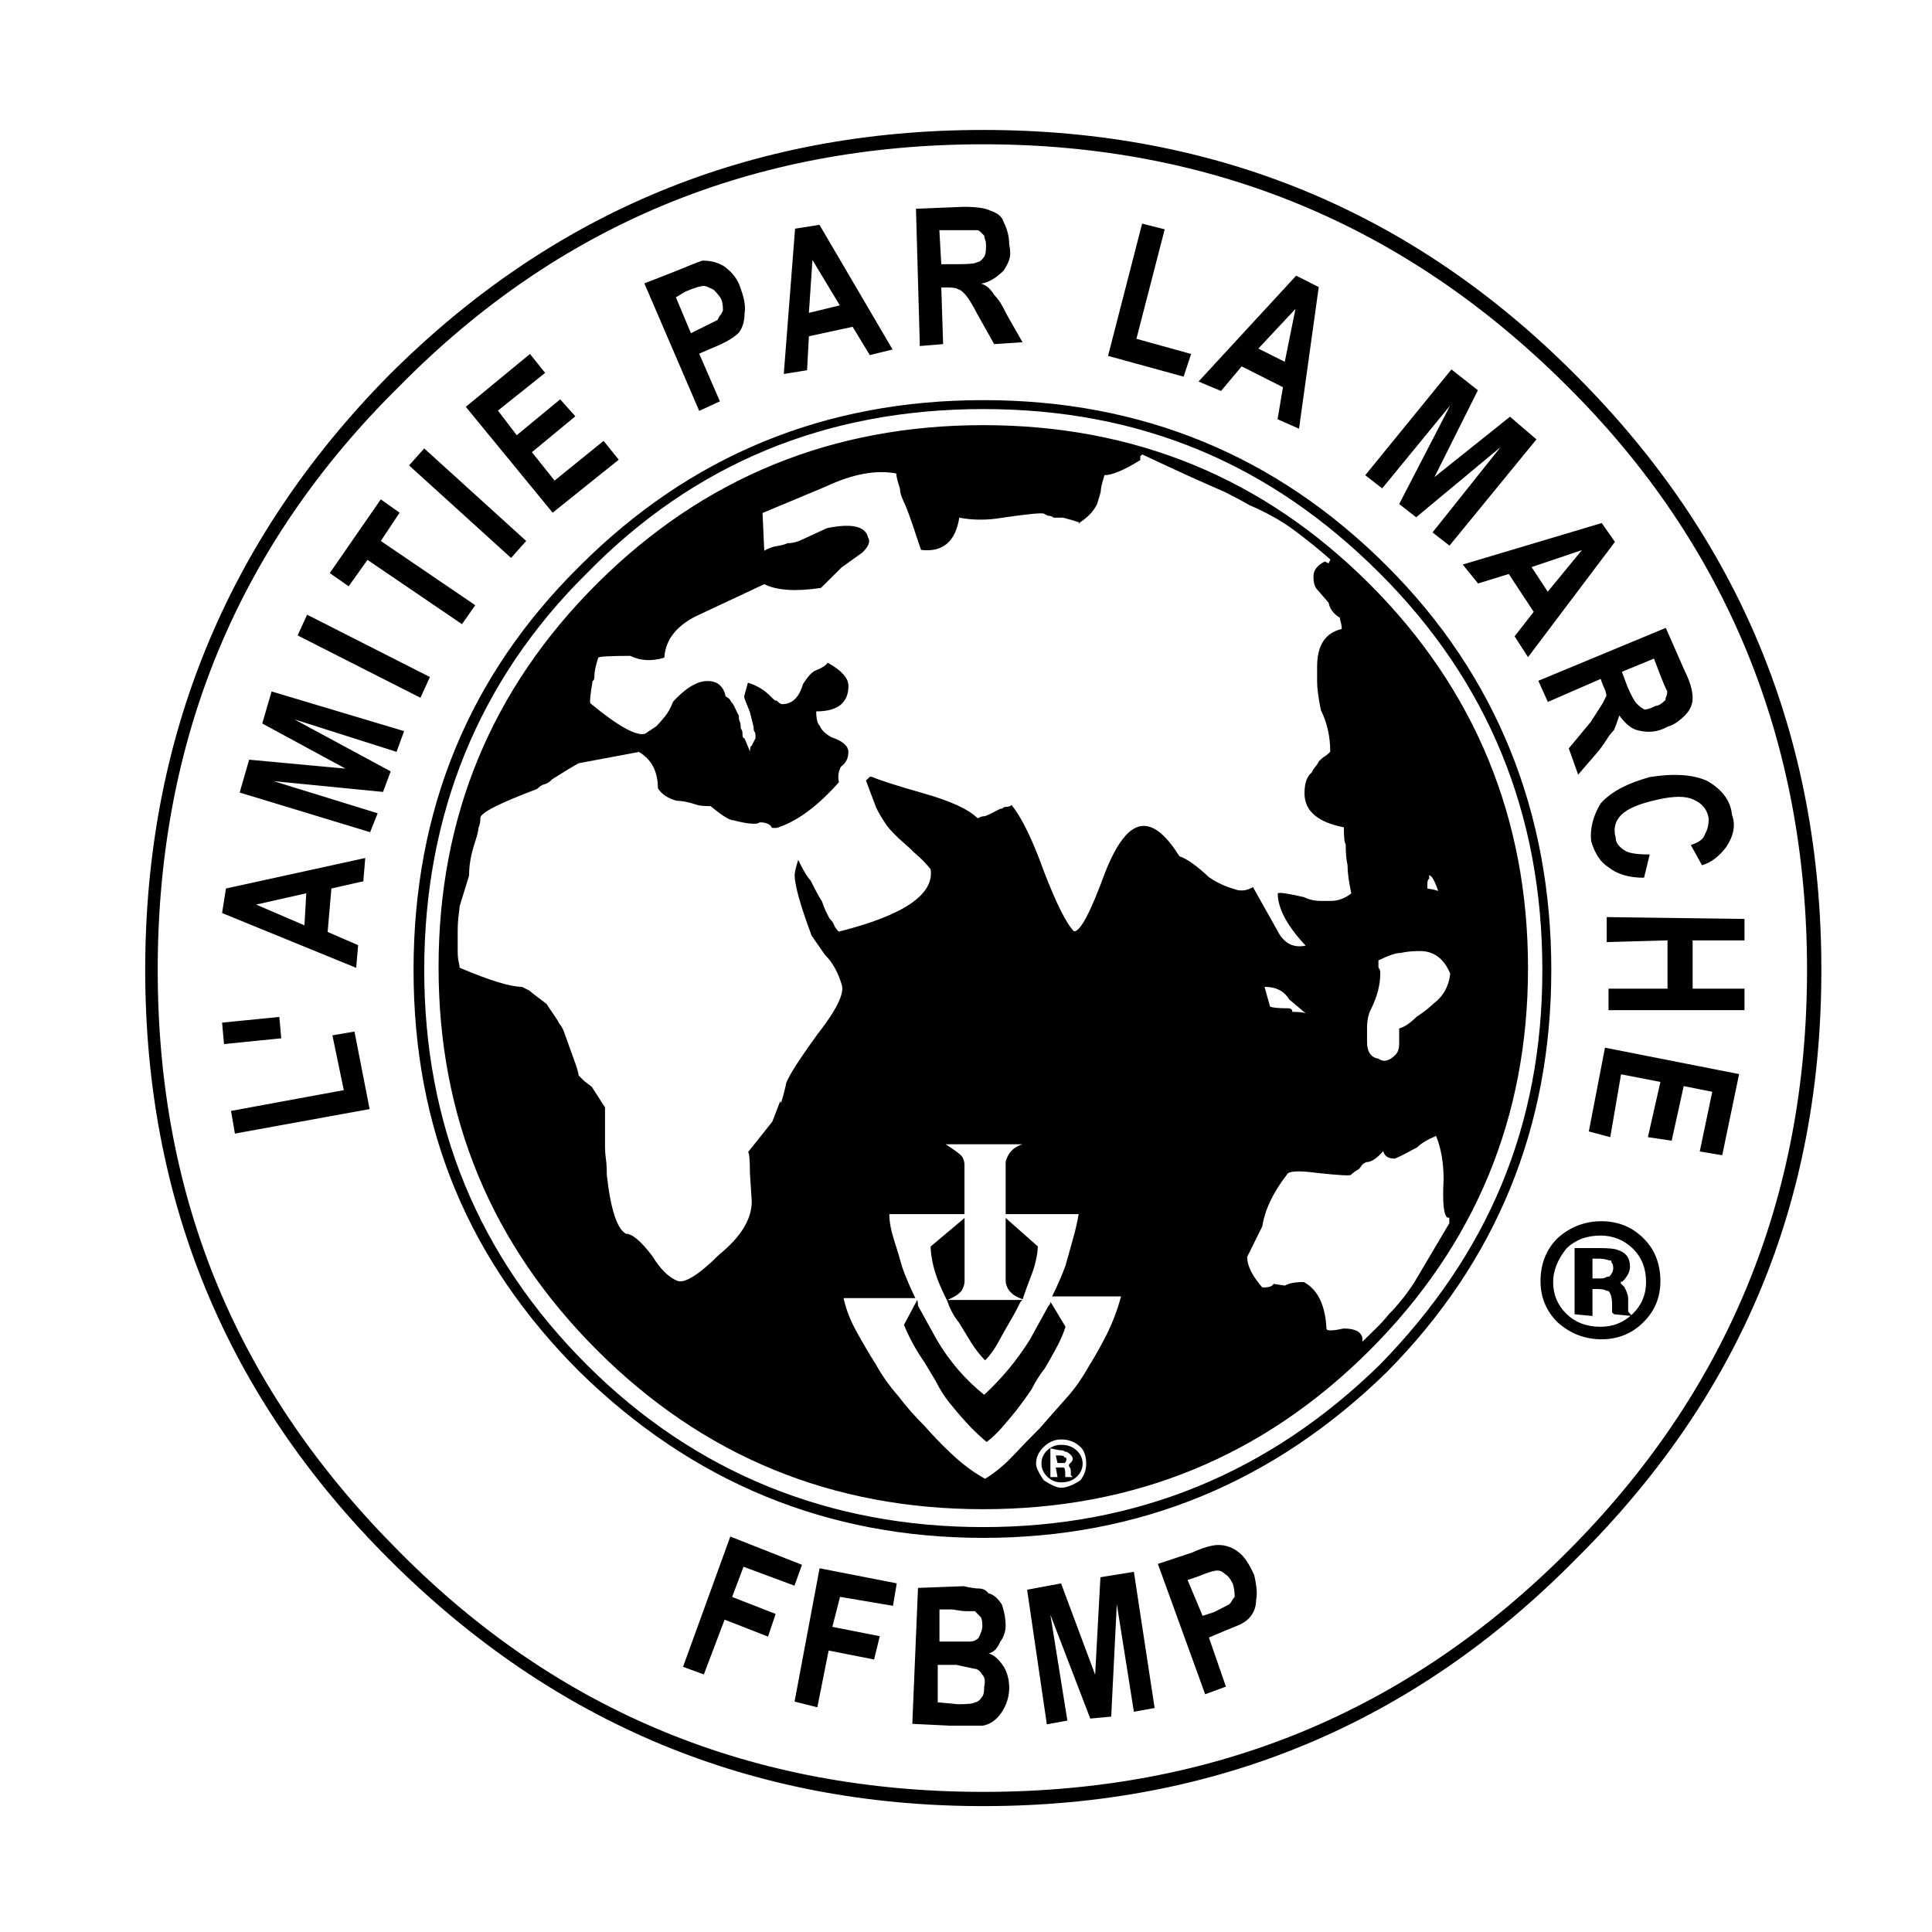 <svg width="19" height="19" viewBox="0 0 19 19" fill="none" xmlns="http://www.w3.org/2000/svg">
<path d="M9.67 17.762C7.393 17.762 5.444 16.952 3.823 15.331C2.226 13.735 1.428 11.804 1.428 9.539C1.428 7.275 2.226 5.313 3.823 3.692C5.431 2.083 7.38 1.278 9.67 1.278C11.96 1.278 13.902 2.083 15.499 3.692C17.108 5.3 17.912 7.25 17.912 9.539C17.912 11.829 17.108 13.735 15.499 15.331C13.902 16.952 11.959 17.762 9.67 17.762ZM9.671 1.419C7.404 1.419 5.49 2.212 3.929 3.797C2.344 5.358 1.551 7.272 1.551 9.539C1.551 11.806 2.344 13.677 3.929 15.262C5.49 16.836 7.404 17.622 9.671 17.622C11.938 17.622 13.839 16.836 15.412 15.262C16.985 13.689 17.771 11.782 17.771 9.539C17.771 7.297 16.985 5.358 15.412 3.797C13.826 2.212 11.912 1.419 9.671 1.419ZM3.592 8.438L3.573 8.667L3.259 8.738L3.222 9.165L3.522 9.295L3.503 9.518L2.184 8.979L2.222 8.738L3.592 8.438ZM2.203 10.268L2.184 10.057L2.747 10.001L2.766 10.211L2.203 10.268V10.268ZM3.635 10.907L2.31 11.148L2.272 10.925L3.381 10.721L3.269 10.182L3.486 10.145L3.635 10.907V10.907ZM3.64 8.184L2.357 7.794L2.45 7.471L3.398 7.559L2.579 7.115L2.671 6.8L3.974 7.19L3.9 7.394L2.894 7.074L3.842 7.586L3.767 7.788L2.691 7.682L3.714 7.998L3.64 8.184H3.64ZM3.012 8.785L2.519 8.896L2.994 9.1L3.012 8.785ZM4.135 6.862L2.927 6.249L3.02 6.045L4.228 6.658L4.135 6.862V6.862ZM4.543 6.138L3.614 5.506L3.429 5.766L3.243 5.636L3.745 4.911L3.93 5.042L3.745 5.32L4.674 5.952L4.544 6.137L4.543 6.138ZM5.026 5.487L4.023 4.577L4.172 4.41L5.175 5.32L5.026 5.487ZM13.641 5.568C12.553 4.479 11.229 3.935 9.671 3.935C8.112 3.935 6.788 4.479 5.7 5.568C4.611 6.644 4.067 7.968 4.067 9.539C4.067 11.11 4.611 12.402 5.7 13.491C6.813 14.58 8.137 15.124 9.671 15.124C11.205 15.124 12.528 14.579 13.641 13.491C14.717 12.402 15.256 11.085 15.256 9.539C15.256 7.992 14.718 6.644 13.641 5.568ZM13.57 13.421C12.481 14.486 11.181 15.018 9.67 15.018C8.16 15.018 6.835 14.486 5.77 13.421C4.705 12.356 4.172 11.062 4.172 9.539C4.172 8.016 4.705 6.691 5.77 5.639C6.822 4.562 8.122 4.023 9.67 4.023C11.218 4.023 12.493 4.562 13.57 5.639C14.635 6.703 15.168 8.004 15.168 9.539C15.168 11.075 14.635 12.331 13.57 13.421ZM13.464 5.739C12.423 4.7 11.158 4.181 9.67 4.181C8.182 4.181 6.917 4.7 5.875 5.736C4.834 6.773 4.313 8.031 4.313 9.512C4.313 10.992 4.834 12.242 5.875 13.282C6.917 14.322 8.182 14.842 9.67 14.842C11.158 14.842 12.423 14.323 13.464 13.285C14.506 12.246 15.027 10.992 15.027 9.521C15.027 8.05 14.506 6.777 13.464 5.739ZM11.895 8.632C11.771 8.515 11.673 8.445 11.599 8.421C11.475 8.222 11.358 8.122 11.247 8.122C11.111 8.122 10.982 8.283 10.859 8.604C10.723 8.975 10.624 9.16 10.563 9.16C10.488 9.086 10.389 8.888 10.265 8.566C10.154 8.257 10.048 8.041 9.949 7.917C9.936 7.929 9.918 7.935 9.893 7.935C9.88 7.935 9.871 7.939 9.865 7.945C9.859 7.951 9.85 7.954 9.837 7.954L9.726 8.01C9.701 8.022 9.682 8.028 9.67 8.028C9.658 8.028 9.639 8.035 9.614 8.047C9.527 7.96 9.354 7.88 9.093 7.805C8.833 7.731 8.659 7.676 8.572 7.639H8.554L8.516 7.676L8.607 7.917C8.619 7.955 8.65 8.01 8.698 8.084C8.722 8.122 8.752 8.159 8.789 8.196C8.825 8.233 8.861 8.267 8.898 8.298C8.934 8.329 8.964 8.357 8.988 8.382C9.061 8.444 9.115 8.5 9.152 8.549C9.189 8.797 8.888 9.001 8.249 9.162C8.224 9.138 8.209 9.116 8.203 9.097C8.197 9.079 8.182 9.057 8.157 9.032C8.145 9.007 8.132 8.983 8.12 8.958C8.108 8.933 8.096 8.902 8.084 8.865C8.059 8.828 8.022 8.76 7.973 8.661C7.938 8.624 7.897 8.556 7.85 8.456C7.826 8.531 7.815 8.581 7.815 8.606C7.815 8.63 7.815 8.63 7.815 8.606C7.815 8.705 7.871 8.904 7.982 9.202L8.112 9.389C8.187 9.463 8.242 9.563 8.279 9.687C8.304 9.774 8.224 9.936 8.038 10.173C7.831 10.459 7.727 10.627 7.727 10.677C7.692 10.826 7.674 10.876 7.674 10.826L7.595 11.031L7.357 11.33C7.369 11.342 7.375 11.411 7.375 11.536L7.393 11.815C7.393 11.99 7.286 12.164 7.074 12.337C6.874 12.536 6.736 12.622 6.662 12.597C6.574 12.56 6.493 12.48 6.418 12.356C6.305 12.207 6.218 12.133 6.155 12.133C6.068 12.084 6.005 11.892 5.968 11.558C5.968 11.497 5.965 11.444 5.959 11.401C5.953 11.358 5.95 11.318 5.95 11.28V10.891L5.82 10.688L5.746 10.632L5.69 10.576C5.69 10.552 5.671 10.49 5.634 10.391L5.541 10.132C5.529 10.107 5.52 10.091 5.514 10.085C5.507 10.079 5.498 10.064 5.486 10.039C5.461 10.002 5.424 9.946 5.374 9.872C5.275 9.798 5.219 9.755 5.207 9.742L5.133 9.705C5.021 9.705 4.817 9.643 4.52 9.517C4.52 9.504 4.517 9.485 4.511 9.46C4.504 9.435 4.501 9.397 4.501 9.347V9.177C4.501 9.102 4.504 9.042 4.511 8.998C4.517 8.954 4.52 8.926 4.52 8.913L4.613 8.611C4.613 8.51 4.631 8.403 4.669 8.29C4.693 8.215 4.706 8.165 4.706 8.139C4.718 8.114 4.724 8.083 4.724 8.044C4.724 7.994 4.91 7.899 5.282 7.759C5.306 7.734 5.331 7.718 5.356 7.712C5.381 7.706 5.405 7.69 5.43 7.664C5.467 7.641 5.504 7.618 5.542 7.594C5.579 7.571 5.628 7.541 5.69 7.506L6.284 7.395C6.408 7.469 6.47 7.588 6.47 7.752C6.507 7.811 6.569 7.852 6.655 7.875C6.705 7.875 6.767 7.887 6.841 7.911C6.866 7.922 6.915 7.928 6.989 7.928C7.1 8.021 7.175 8.067 7.212 8.067C7.36 8.105 7.447 8.111 7.472 8.087C7.521 8.087 7.558 8.099 7.583 8.124C7.583 8.136 7.589 8.142 7.601 8.142H7.639C7.836 8.08 8.04 7.93 8.251 7.692C8.238 7.642 8.244 7.592 8.269 7.541C8.319 7.505 8.343 7.457 8.343 7.396C8.343 7.335 8.287 7.287 8.176 7.25C8.114 7.214 8.076 7.177 8.064 7.141C8.039 7.117 8.027 7.069 8.027 6.996C8.238 6.996 8.344 6.912 8.344 6.745C8.344 6.668 8.275 6.592 8.139 6.517C8.126 6.542 8.089 6.566 8.027 6.591C7.989 6.604 7.946 6.65 7.896 6.729C7.859 6.86 7.79 6.925 7.691 6.925C7.678 6.925 7.66 6.913 7.635 6.887C7.635 6.9 7.616 6.887 7.579 6.849C7.517 6.785 7.442 6.74 7.355 6.714L7.318 6.849C7.318 6.862 7.337 6.912 7.374 7L7.411 7.148C7.411 7.173 7.414 7.189 7.42 7.195C7.426 7.201 7.43 7.216 7.43 7.241V7.26L7.411 7.297L7.393 7.334C7.382 7.334 7.376 7.353 7.376 7.39L7.321 7.26C7.308 7.26 7.302 7.247 7.302 7.223C7.302 7.198 7.299 7.183 7.293 7.176C7.287 7.17 7.284 7.161 7.284 7.148C7.284 7.124 7.28 7.105 7.274 7.093C7.268 7.08 7.265 7.062 7.265 7.037L7.21 6.925C7.198 6.913 7.188 6.9 7.182 6.887C7.176 6.874 7.161 6.862 7.136 6.849C7.124 6.785 7.093 6.74 7.044 6.714C6.921 6.664 6.78 6.726 6.62 6.9C6.595 6.962 6.568 7.012 6.537 7.049C6.506 7.086 6.479 7.117 6.455 7.142L6.344 7.216C6.258 7.241 6.079 7.142 5.809 6.919C5.797 6.919 5.803 6.844 5.828 6.695C5.84 6.695 5.846 6.677 5.846 6.639C5.846 6.601 5.859 6.545 5.883 6.469C5.883 6.457 5.989 6.45 6.199 6.45C6.298 6.499 6.409 6.505 6.533 6.468C6.545 6.283 6.663 6.14 6.885 6.041L7.516 5.745C7.64 5.807 7.826 5.819 8.073 5.782L8.277 5.58L8.481 5.434C8.543 5.373 8.562 5.324 8.537 5.286C8.512 5.175 8.377 5.144 8.132 5.194L7.892 5.305C7.843 5.33 7.794 5.342 7.745 5.342C7.717 5.355 7.683 5.364 7.641 5.37C7.599 5.376 7.558 5.392 7.516 5.416L7.499 5.045L8.119 4.786C8.382 4.662 8.613 4.619 8.814 4.656C8.814 4.681 8.826 4.732 8.851 4.807C8.851 4.832 8.857 4.861 8.87 4.893C8.883 4.924 8.895 4.953 8.908 4.978C8.933 5.041 8.958 5.11 8.983 5.185C8.995 5.223 9.008 5.26 9.02 5.297C9.033 5.334 9.045 5.371 9.058 5.408C9.271 5.433 9.396 5.328 9.434 5.091C9.57 5.117 9.712 5.117 9.861 5.091C10.12 5.053 10.256 5.041 10.269 5.053L10.306 5.072C10.331 5.072 10.349 5.079 10.361 5.091H10.454C10.603 5.129 10.652 5.148 10.603 5.148C10.689 5.097 10.751 5.034 10.789 4.958C10.813 4.882 10.826 4.838 10.826 4.825C10.826 4.8 10.838 4.749 10.862 4.673C10.936 4.673 11.054 4.624 11.214 4.525V4.487L11.233 4.469C11.418 4.556 11.578 4.63 11.714 4.692C11.85 4.753 11.961 4.802 12.047 4.839C12.146 4.889 12.226 4.932 12.288 4.968C12.46 5.042 12.608 5.125 12.732 5.218C12.855 5.31 12.973 5.405 13.084 5.503L13.066 5.54L13.029 5.522C12.954 5.559 12.917 5.608 12.917 5.669C12.917 5.731 12.93 5.774 12.954 5.798L13.066 5.927C13.078 5.989 13.115 6.038 13.177 6.075C13.177 6.087 13.18 6.103 13.186 6.121C13.192 6.14 13.195 6.161 13.195 6.186C13.033 6.223 12.953 6.347 12.953 6.557V6.706C12.953 6.768 12.965 6.861 12.99 6.984C13.052 7.108 13.082 7.244 13.082 7.393C13.058 7.418 13.039 7.433 13.027 7.439C13.014 7.446 12.996 7.461 12.971 7.486C12.959 7.51 12.946 7.529 12.935 7.541C12.923 7.554 12.911 7.572 12.9 7.597C12.853 7.634 12.829 7.702 12.829 7.801C12.829 7.975 12.958 8.086 13.216 8.136C13.216 8.235 13.222 8.29 13.234 8.303C13.234 8.39 13.24 8.457 13.252 8.507C13.252 8.544 13.255 8.584 13.261 8.628C13.267 8.671 13.276 8.724 13.289 8.786C13.227 8.835 13.159 8.86 13.085 8.86H12.992C12.93 8.86 12.874 8.848 12.825 8.823C12.664 8.786 12.578 8.773 12.566 8.786C12.566 8.933 12.657 9.104 12.84 9.3C12.716 9.325 12.624 9.275 12.562 9.151L12.322 8.724C12.26 8.761 12.198 8.767 12.137 8.743C12.05 8.718 11.97 8.681 11.896 8.631L11.895 8.632ZM5.435 5.042L4.581 4.001L5.212 3.481L5.361 3.667L4.897 4.038L5.082 4.28L5.509 3.927L5.658 4.094L5.231 4.447L5.454 4.726L5.936 4.336L6.085 4.521L5.435 5.042L5.435 5.042ZM6.876 4.04L6.337 2.787L6.672 2.656C6.82 2.594 6.901 2.563 6.913 2.563C6.987 2.563 7.055 2.58 7.117 2.616C7.204 2.678 7.26 2.753 7.285 2.841C7.322 2.941 7.334 3.022 7.322 3.084C7.322 3.16 7.303 3.222 7.266 3.272C7.241 3.297 7.207 3.322 7.164 3.347C7.12 3.372 7.068 3.397 7.006 3.422L6.876 3.478L7.08 3.947L6.876 4.041L6.876 4.04ZM6.647 2.924L6.795 3.277L6.907 3.221L7.056 3.147C7.068 3.122 7.077 3.106 7.083 3.101C7.089 3.095 7.099 3.079 7.11 3.054C7.11 3.004 7.104 2.967 7.093 2.942C7.08 2.918 7.056 2.887 7.018 2.849C6.969 2.825 6.938 2.812 6.925 2.812C6.888 2.812 6.827 2.831 6.74 2.868L6.647 2.924ZM6.717 16.393L7.182 15.111L7.887 15.389L7.813 15.594L7.312 15.408L7.2 15.705L7.628 15.872L7.553 16.095L7.126 15.928L6.922 16.467L6.717 16.392L6.717 16.393ZM8.778 3.437L8.554 3.492L8.385 3.214L7.955 3.307L7.937 3.641L7.708 3.678L7.819 2.249L8.059 2.211L8.778 3.437L8.778 3.437ZM7.814 16.734L8.06 15.423L8.819 15.571L8.782 15.792L8.261 15.704L8.186 15.999L8.652 16.091L8.596 16.32L8.149 16.232L8.038 16.79L7.814 16.734H7.814ZM8.259 3.003L7.99 2.557L7.955 3.077L8.259 3.003ZM10.505 13.729C10.406 13.84 10.313 13.945 10.227 14.044C10.14 14.13 10.053 14.22 9.967 14.312C9.88 14.405 9.787 14.482 9.688 14.543C9.577 14.482 9.469 14.402 9.363 14.303C9.258 14.204 9.169 14.111 9.094 14.025C8.995 13.927 8.909 13.828 8.834 13.729C8.747 13.631 8.673 13.525 8.611 13.414C8.549 13.316 8.487 13.211 8.426 13.1C8.364 12.989 8.32 12.878 8.296 12.766H9.002C8.953 12.666 8.91 12.566 8.874 12.466C8.85 12.378 8.822 12.287 8.792 12.193C8.762 12.1 8.746 12.015 8.746 11.94H9.485V11.457C9.485 11.433 9.479 11.408 9.467 11.383C9.454 11.358 9.398 11.315 9.299 11.253H10.055C9.982 11.277 9.933 11.318 9.908 11.377C9.896 11.4 9.89 11.418 9.89 11.429V11.94H10.608C10.595 12.015 10.577 12.097 10.552 12.184C10.527 12.272 10.503 12.36 10.478 12.448C10.441 12.548 10.397 12.649 10.347 12.749H11.025C10.988 12.885 10.941 13.008 10.886 13.119C10.83 13.23 10.771 13.335 10.71 13.433C10.648 13.544 10.58 13.643 10.505 13.729V13.729ZM10.312 12.841C10.25 12.954 10.188 13.066 10.126 13.178C10.002 13.376 9.853 13.556 9.679 13.717C9.493 13.568 9.338 13.388 9.214 13.178C9.152 13.066 9.09 12.954 9.028 12.841C9.028 12.816 9.025 12.797 9.02 12.785L8.89 13.029C8.94 13.153 9.008 13.277 9.094 13.401C9.131 13.463 9.168 13.525 9.205 13.587C9.241 13.661 9.285 13.729 9.334 13.791C9.383 13.853 9.438 13.918 9.5 13.986C9.561 14.054 9.629 14.119 9.703 14.181C9.752 14.144 9.801 14.098 9.851 14.042C9.9 13.986 9.949 13.927 9.999 13.865C10.047 13.803 10.097 13.735 10.146 13.661C10.183 13.587 10.226 13.519 10.275 13.457C10.312 13.395 10.349 13.329 10.386 13.261C10.423 13.193 10.455 13.122 10.479 13.048L10.331 12.803C10.331 12.816 10.325 12.829 10.312 12.841ZM9.028 15.616L9.478 15.599C9.54 15.614 9.59 15.622 9.628 15.622C9.665 15.622 9.696 15.638 9.721 15.669C9.771 15.681 9.815 15.719 9.853 15.78C9.878 15.854 9.89 15.922 9.89 15.984C9.89 16.045 9.871 16.101 9.834 16.15C9.809 16.212 9.772 16.249 9.723 16.261C9.772 16.273 9.822 16.316 9.871 16.39C9.907 16.453 9.925 16.521 9.925 16.596C9.925 16.684 9.9 16.765 9.85 16.84C9.8 16.915 9.738 16.958 9.664 16.971H9.346L8.972 16.953L9.028 15.616L9.028 15.616ZM9.046 3.402L9.008 2.053L9.476 2.034C9.601 2.034 9.688 2.046 9.738 2.071C9.813 2.096 9.856 2.133 9.869 2.181C9.906 2.255 9.925 2.329 9.925 2.403C9.938 2.464 9.938 2.513 9.926 2.55C9.914 2.587 9.895 2.624 9.87 2.661C9.796 2.735 9.722 2.778 9.648 2.79C9.697 2.802 9.74 2.839 9.778 2.901C9.802 2.926 9.824 2.954 9.843 2.985C9.861 3.016 9.883 3.056 9.908 3.106L10.056 3.366L9.777 3.384L9.61 3.087C9.56 2.988 9.517 2.92 9.48 2.883C9.455 2.858 9.436 2.846 9.424 2.846C9.411 2.833 9.374 2.827 9.312 2.827H9.257L9.275 3.384L9.046 3.403V3.402ZM9.688 13.378C9.737 13.329 9.78 13.27 9.816 13.202C9.853 13.134 9.89 13.069 9.926 13.007C9.963 12.945 10 12.877 10.036 12.803L10.055 12.784H9.318C9.405 12.747 9.455 12.709 9.468 12.672C9.48 12.647 9.486 12.622 9.486 12.597L9.486 11.978L9.152 12.259C9.152 12.296 9.158 12.347 9.17 12.409C9.183 12.472 9.202 12.534 9.226 12.597C9.251 12.659 9.282 12.727 9.319 12.802C9.344 12.877 9.381 12.945 9.431 13.007C9.468 13.069 9.508 13.134 9.55 13.202C9.593 13.27 9.639 13.329 9.688 13.378V13.378ZM9.222 16.373V16.741L9.423 16.76C9.52 16.76 9.575 16.754 9.587 16.741C9.612 16.741 9.636 16.722 9.661 16.683C9.673 16.67 9.679 16.637 9.679 16.586C9.691 16.534 9.685 16.496 9.661 16.47C9.636 16.431 9.612 16.412 9.587 16.412L9.405 16.373H9.222V16.373ZM9.257 2.598H9.422C9.532 2.598 9.593 2.592 9.606 2.579C9.63 2.579 9.654 2.561 9.679 2.524C9.691 2.511 9.697 2.474 9.697 2.412C9.697 2.387 9.694 2.369 9.688 2.357C9.683 2.344 9.68 2.332 9.68 2.319C9.647 2.282 9.625 2.264 9.614 2.264H9.238L9.257 2.598ZM9.239 15.828V16.144H9.533C9.569 16.144 9.6 16.132 9.624 16.107C9.649 16.057 9.661 16.02 9.661 15.995C9.661 15.945 9.655 15.914 9.643 15.901L9.588 15.845H9.505C9.474 15.845 9.428 15.839 9.367 15.828H9.239H9.239ZM9.89 11.978V12.591C9.89 12.616 9.896 12.64 9.908 12.665C9.933 12.715 9.983 12.752 10.057 12.777C10.082 12.703 10.107 12.634 10.131 12.572C10.156 12.51 10.175 12.452 10.187 12.396C10.2 12.34 10.206 12.294 10.206 12.257L9.89 11.978ZM10.295 16.958L10.101 15.634L10.435 15.572L10.77 16.47L10.822 15.511L11.151 15.458L11.355 16.797L11.151 16.834L10.983 15.775L10.928 16.882L10.722 16.901L10.33 15.88L10.497 16.921L10.294 16.958H10.295ZM10.625 14.558C10.549 14.607 10.486 14.631 10.435 14.631C10.397 14.631 10.341 14.607 10.265 14.558C10.214 14.485 10.189 14.43 10.189 14.394C10.189 14.333 10.214 14.278 10.265 14.229C10.315 14.181 10.372 14.156 10.435 14.156C10.511 14.156 10.574 14.181 10.625 14.229C10.663 14.266 10.682 14.321 10.682 14.394C10.682 14.455 10.663 14.509 10.625 14.558ZM10.435 14.209C10.383 14.209 10.338 14.227 10.3 14.262C10.261 14.299 10.242 14.342 10.242 14.392C10.242 14.442 10.261 14.485 10.3 14.523C10.338 14.56 10.383 14.578 10.435 14.578C10.499 14.578 10.55 14.56 10.589 14.523C10.627 14.486 10.647 14.443 10.647 14.394C10.647 14.344 10.627 14.301 10.589 14.265C10.55 14.228 10.499 14.209 10.435 14.209ZM10.476 14.526V14.488C10.476 14.451 10.469 14.432 10.457 14.432H10.383L10.4 14.526H10.33V14.244L10.42 14.262C10.445 14.262 10.46 14.265 10.466 14.271C10.472 14.277 10.482 14.279 10.494 14.279C10.531 14.303 10.55 14.326 10.55 14.35C10.55 14.361 10.538 14.379 10.513 14.402V14.42C10.525 14.432 10.531 14.45 10.531 14.473V14.508L10.55 14.526H10.476ZM10.425 14.314H10.383L10.4 14.388H10.471C10.482 14.376 10.488 14.363 10.488 14.351C10.488 14.338 10.481 14.332 10.467 14.332C10.467 14.32 10.453 14.314 10.425 14.314ZM10.897 3.5L11.232 2.199L11.454 2.255L11.176 3.332L11.714 3.481L11.64 3.704L10.897 3.5ZM11.852 16.662L11.387 15.38L11.722 15.269C11.833 15.219 11.92 15.194 11.982 15.194C12.056 15.194 12.124 15.219 12.186 15.269C12.236 15.306 12.285 15.38 12.335 15.492C12.36 15.603 12.366 15.683 12.353 15.733C12.353 15.807 12.328 15.869 12.279 15.919C12.254 15.944 12.22 15.965 12.177 15.984C12.133 16.002 12.081 16.024 12.019 16.049L11.889 16.104L12.056 16.587L11.852 16.662V16.662ZM11.679 15.538L11.827 15.891L11.939 15.854L12.087 15.779C12.1 15.767 12.109 15.755 12.115 15.742C12.121 15.73 12.13 15.718 12.142 15.705C12.142 15.656 12.136 15.613 12.124 15.575C12.1 15.526 12.075 15.495 12.05 15.482C12.025 15.457 12 15.445 11.976 15.445C11.938 15.445 11.877 15.464 11.79 15.501L11.679 15.538V15.538ZM12.775 4.216L12.564 4.123L12.617 3.808L12.211 3.603L12.008 3.845L11.787 3.752L12.747 2.711L12.969 2.823L12.775 4.216ZM14.253 12.03L13.9 12.626C13.825 12.738 13.745 12.838 13.658 12.925C13.621 12.972 13.581 13.016 13.538 13.058C13.494 13.1 13.448 13.146 13.398 13.195V13.158C13.386 13.096 13.324 13.065 13.213 13.065C13.101 13.09 13.045 13.09 13.045 13.065C13.033 12.834 12.959 12.681 12.822 12.608C12.736 12.608 12.674 12.62 12.637 12.643L12.525 12.626C12.513 12.649 12.482 12.661 12.432 12.661H12.414C12.315 12.548 12.265 12.448 12.265 12.361L12.414 12.06C12.439 11.898 12.519 11.729 12.655 11.553C12.668 11.516 12.767 11.51 12.953 11.535C13.175 11.559 13.287 11.565 13.287 11.552C13.312 11.529 13.337 11.511 13.361 11.5C13.374 11.488 13.383 11.476 13.389 11.464C13.395 11.453 13.411 11.441 13.436 11.429C13.485 11.429 13.541 11.393 13.603 11.32C13.615 11.369 13.652 11.394 13.714 11.394C13.727 11.394 13.801 11.357 13.937 11.283C13.975 11.245 14.036 11.208 14.123 11.171C14.173 11.295 14.197 11.438 14.197 11.6C14.185 11.825 14.197 11.95 14.235 11.975H14.253V12.03L14.253 12.03ZM12.635 3.558L12.74 3.038L12.375 3.428L12.635 3.558ZM12.846 9.97C12.833 9.958 12.787 9.951 12.709 9.951C12.709 9.928 12.696 9.916 12.67 9.916C12.574 9.916 12.514 9.91 12.49 9.899L12.436 9.705C12.548 9.705 12.629 9.746 12.678 9.828L12.846 9.97ZM13.426 4.674L14.274 3.633L14.534 3.838L14.107 4.692L14.85 4.098L15.11 4.321L14.255 5.366L14.088 5.236L14.757 4.397L13.927 5.087L13.76 4.957L14.262 3.987L13.593 4.803L13.426 4.673L13.426 4.674ZM13.444 10.114C13.444 10.04 13.456 9.977 13.481 9.928C13.543 9.804 13.574 9.687 13.574 9.575C13.574 9.55 13.571 9.535 13.565 9.529C13.559 9.523 13.556 9.513 13.556 9.501V9.445C13.655 9.396 13.729 9.371 13.779 9.371C13.829 9.359 13.89 9.353 13.965 9.353C14.101 9.353 14.2 9.427 14.262 9.575C14.249 9.699 14.194 9.798 14.095 9.872C14.057 9.91 14.002 9.953 13.928 10.002C13.866 10.064 13.81 10.101 13.76 10.114V10.262C13.76 10.312 13.748 10.349 13.723 10.374C13.661 10.436 13.605 10.448 13.555 10.411C13.481 10.399 13.444 10.343 13.444 10.244V10.114H13.444ZM14.037 8.72V8.701C14.037 8.664 14.043 8.645 14.055 8.645V8.608C14.08 8.608 14.111 8.664 14.148 8.775C14.16 8.763 14.123 8.751 14.037 8.738V8.72ZM15.027 6.462L14.895 6.258L15.083 6.017L14.838 5.645L14.536 5.738L14.385 5.552L15.752 5.144L15.882 5.329L15.027 6.463L15.027 6.462ZM15.221 5.819L15.557 5.41L15.062 5.577L15.221 5.819ZM15.129 6.695L16.382 6.175L16.57 6.602C16.62 6.702 16.646 6.79 16.646 6.866C16.646 6.929 16.62 6.985 16.57 7.036C16.545 7.061 16.519 7.083 16.494 7.101C16.468 7.12 16.437 7.135 16.399 7.147C16.31 7.197 16.216 7.209 16.114 7.184C16.051 7.172 15.988 7.123 15.925 7.036C15.901 7.109 15.883 7.157 15.872 7.181C15.847 7.206 15.825 7.233 15.807 7.263C15.788 7.294 15.761 7.333 15.724 7.382L15.52 7.618L15.428 7.36L15.643 7.101C15.698 7.015 15.737 6.954 15.761 6.917L15.798 6.843C15.798 6.818 15.785 6.781 15.761 6.732L15.742 6.677L15.222 6.903L15.129 6.696L15.129 6.695ZM16.16 12.175C16.048 12.065 15.911 12.01 15.749 12.01C15.587 12.01 15.443 12.065 15.319 12.175C15.207 12.286 15.15 12.428 15.15 12.6C15.15 12.759 15.207 12.895 15.319 13.005C15.444 13.116 15.587 13.171 15.749 13.171C15.911 13.171 16.049 13.116 16.16 13.005C16.273 12.895 16.329 12.759 16.329 12.6C16.329 12.428 16.273 12.286 16.16 12.175ZM16.058 12.92C15.97 13.005 15.865 13.048 15.74 13.048C15.603 13.048 15.491 13.005 15.404 12.92C15.317 12.834 15.274 12.73 15.274 12.608C15.274 12.499 15.317 12.389 15.404 12.279C15.491 12.194 15.603 12.151 15.74 12.151C15.864 12.151 15.97 12.194 16.058 12.279C16.145 12.365 16.188 12.474 16.188 12.608C16.188 12.73 16.145 12.834 16.058 12.92ZM16.012 12.876V12.766C16.012 12.742 16 12.706 15.975 12.657L15.938 12.62C15.938 12.608 15.944 12.602 15.957 12.602C16.006 12.553 16.03 12.505 16.03 12.456C16.03 12.371 15.989 12.316 15.907 12.292C15.882 12.28 15.821 12.274 15.723 12.274H15.485V12.925L15.661 12.942V12.677H15.713C15.748 12.677 15.772 12.681 15.784 12.687C15.795 12.693 15.807 12.696 15.819 12.696C15.842 12.722 15.854 12.768 15.854 12.833V12.907L15.874 12.925L16.049 12.942L16.012 12.898V12.876H16.012ZM15.784 10.303L17.103 10.563L16.937 11.361L16.716 11.324L16.839 10.737L16.558 10.681L16.44 11.218L16.206 11.183L16.329 10.64L15.942 10.565L15.836 11.183L15.625 11.127L15.784 10.303V10.303ZM16.224 8.403L16.168 8.632C16.019 8.632 15.901 8.597 15.815 8.526C15.741 8.48 15.685 8.395 15.648 8.273C15.635 8.149 15.666 8.026 15.741 7.902C15.839 7.79 16 7.704 16.224 7.642C16.462 7.604 16.65 7.617 16.788 7.679C16.939 7.766 17.02 7.877 17.033 8.013C17.07 8.112 17.051 8.217 16.977 8.329C16.904 8.425 16.824 8.485 16.738 8.509L16.628 8.31C16.71 8.285 16.757 8.248 16.769 8.199C16.792 8.162 16.804 8.112 16.804 8.05C16.791 7.963 16.742 7.902 16.655 7.864C16.58 7.827 16.462 7.827 16.3 7.864C16.126 7.902 16.008 7.951 15.945 8.013C15.883 8.075 15.865 8.149 15.889 8.236C15.889 8.286 15.92 8.329 15.982 8.366C16.019 8.391 16.099 8.403 16.224 8.403V8.403ZM15.828 12.553C15.815 12.553 15.803 12.556 15.791 12.563C15.778 12.57 15.759 12.573 15.735 12.573H15.661V12.378H15.716C15.753 12.378 15.781 12.382 15.8 12.388C15.818 12.394 15.834 12.397 15.846 12.397C15.846 12.41 15.849 12.42 15.855 12.426C15.862 12.433 15.865 12.449 15.865 12.475C15.865 12.501 15.852 12.527 15.828 12.553ZM15.801 9.019L17.156 9.037V9.248H16.646V9.723H17.156V9.934H15.819V9.723H16.399V9.248L15.801 9.265V9.019ZM15.95 6.607L16.006 6.755C16.043 6.842 16.074 6.898 16.099 6.923C16.124 6.947 16.148 6.966 16.173 6.978C16.198 6.978 16.235 6.966 16.285 6.941C16.31 6.941 16.34 6.923 16.378 6.885C16.378 6.873 16.381 6.861 16.387 6.848C16.393 6.836 16.396 6.817 16.396 6.792C16.396 6.805 16.371 6.749 16.322 6.625L16.266 6.477L15.95 6.607V6.607Z" fill="black"/>
</svg>
